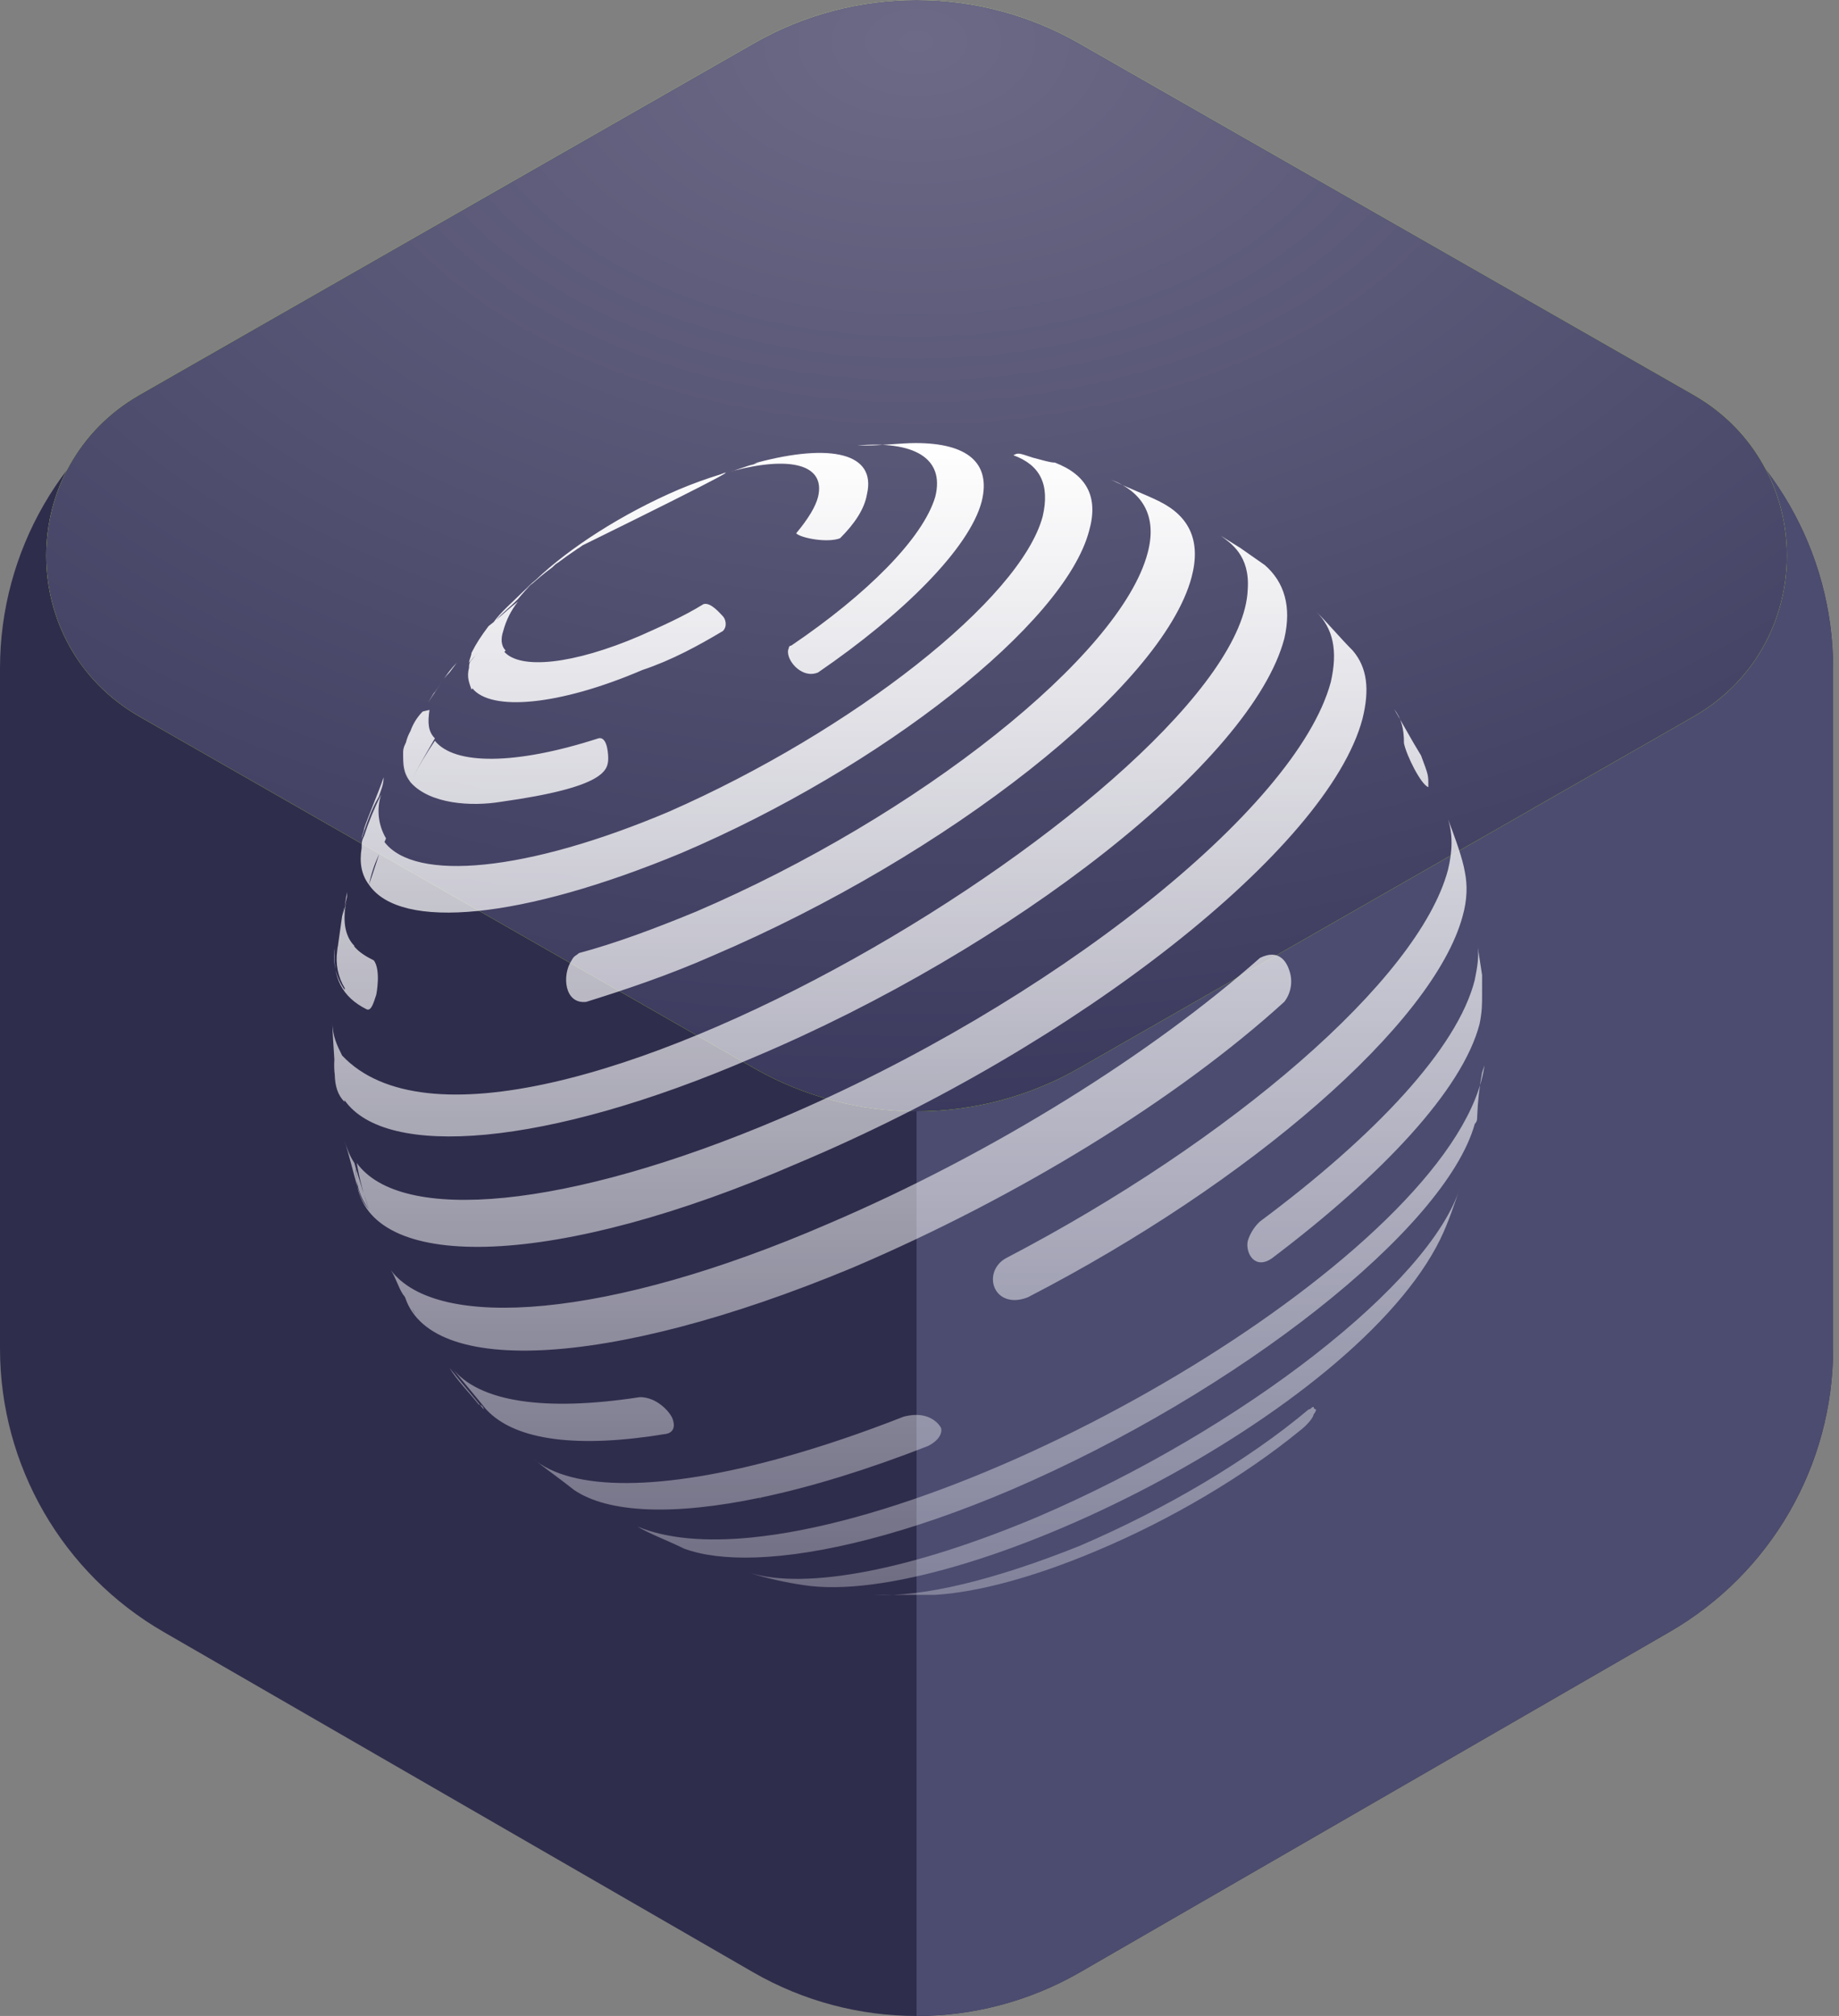 <?xml version="1.0" encoding="UTF-8"?> <svg xmlns="http://www.w3.org/2000/svg" width="83" height="91" viewBox="0 0 83 91" fill="none"><rect x="0" y="0" width="83" height="91" fill="#808080" stroke="none"/><path d="M33.98 2.017C38.551 -0.622 44.182 -0.622 48.753 2.017L75.347 17.371C79.918 20.01 82.734 24.887 82.734 30.165V60.873C82.734 66.151 79.918 71.028 75.347 73.667L48.753 89.021C44.182 91.66 38.551 91.66 33.98 89.021L7.387 73.667C2.816 71.028 0 66.151 0 60.873V30.165C0 24.887 2.816 20.01 7.387 17.371L33.98 2.017Z" fill="#2F2D4C"></path><path fill-rule="evenodd" clip-rule="evenodd" d="M41.367 91V0.038C43.917 0.038 46.468 0.698 48.754 2.017L75.347 17.371C79.918 20.01 82.734 24.887 82.734 30.165V60.873C82.734 66.151 79.918 71.028 75.347 73.667L48.754 89.021C46.468 90.34 43.917 91 41.367 91Z" fill="#4C4C70"></path><path d="M34.03 1.951C38.576 -0.65 44.158 -0.65 48.704 1.951L76.434 17.817C82.053 21.032 82.053 29.134 76.434 32.349L48.704 48.215C44.158 50.816 38.576 50.816 34.03 48.215L6.3 32.349C0.681 29.134 0.681 21.032 6.3 17.817L34.03 1.951Z" fill="url(#paint0_radial_2163_167)"></path><path d="M34.03 1.951C38.576 -0.65 44.158 -0.65 48.704 1.951L76.434 17.817C82.053 21.032 82.053 29.134 76.434 32.349L48.704 48.215C44.158 50.816 38.576 50.816 34.03 48.215L6.3 32.349C0.681 29.134 0.681 21.032 6.3 17.817L34.03 1.951Z" fill="url(#paint1_radial_2163_167)"></path><path d="M19.384 32.046C19.298 32.624 19.321 33.024 19.628 33.328C19.233 34.017 18.926 34.53 18.632 35.102C18.929 34.53 19.233 34.028 19.628 33.438C20.509 34.54 23.263 34.54 27.009 33.328C27.451 33.219 27.451 34.21 27.451 34.21C27.451 34.761 27.34 35.531 22.602 36.194C21.279 36.412 19.404 36.303 18.526 35.31C18.305 34.982 18.195 34.54 18.195 33.989C18.195 33.88 18.195 33.77 18.305 33.547C18.309 33.541 18.313 33.535 18.318 33.529C18.362 33.343 18.432 33.164 18.526 32.998C18.635 32.668 18.856 32.447 19.077 32.117C18.965 32.338 18.747 32.777 18.526 32.998C18.643 32.667 18.831 32.367 19.077 32.117L19.384 32.046ZM20.044 30.629C20.205 30.39 20.382 30.154 20.619 29.914L20.288 30.356C20.269 30.375 20.25 30.394 20.231 30.414C20.348 30.25 20.476 30.086 20.619 29.914L20.288 30.356C20.202 30.443 20.12 30.534 20.044 30.629ZM20.044 30.629C19.906 30.832 19.779 31.032 19.628 31.235C19.614 31.25 19.6 31.264 19.586 31.279C19.495 31.423 19.406 31.568 19.319 31.714L20.044 30.629ZM22.387 27.99C22.717 27.715 23.044 27.405 23.375 27.158C23.066 27.551 22.841 28.002 22.712 28.484C22.602 28.812 22.602 29.142 22.821 29.363C22.801 29.383 22.781 29.403 22.761 29.423C23.489 30.234 25.871 29.995 28.881 28.703C29.872 28.261 30.865 27.819 31.747 27.273C32.077 27.161 32.516 27.712 32.628 27.819C32.737 27.93 32.846 28.261 32.628 28.482C31.526 29.142 30.314 29.802 28.991 30.244C25.205 31.867 22.16 32.109 21.323 31.074L21.279 31.126C21.17 30.796 21.061 30.575 21.17 30.135C21.17 30.023 21.17 29.914 21.279 29.802C21.379 29.673 21.488 29.551 21.604 29.436C21.45 29.587 21.305 29.747 21.17 29.914C21.17 29.802 21.279 29.584 21.279 29.472C21.5 29.03 21.721 28.703 22.051 28.261C22.129 28.203 22.202 28.144 22.28 28.081C22.613 27.613 23.104 27.21 23.593 26.719C24.477 25.949 24.477 25.949 24.916 25.619C25.009 25.523 25.111 25.436 25.221 25.359C25.183 25.39 25.146 25.421 25.109 25.453C25.421 25.218 25.743 24.987 26.081 24.761L26.128 24.735L26.297 24.615C27.877 23.578 29.554 22.697 31.305 21.984C31.591 21.823 31.877 21.682 32.163 21.558C31.994 21.625 31.858 21.685 31.7 21.753C31.426 21.873 31.148 21.986 30.868 22.09C30.426 22.202 30.426 22.202 29.542 22.644C29.1 22.863 29.1 22.863 28.33 23.305C28 23.526 28 23.526 27.228 23.965C26.913 24.175 26.602 24.391 26.297 24.615C33.509 21.066 33.005 21.22 32.498 21.42C31.869 21.614 31.251 21.838 30.644 22.093C28.091 23.185 25.689 24.735 24.186 26.173C23.96 26.355 23.853 26.459 23.593 26.719C23.733 26.586 23.882 26.453 24.035 26.321C23.8 26.551 23.579 26.794 23.372 27.049C23.026 27.395 22.68 27.673 22.387 27.99ZM16.128 53.55C16.154 53.643 16.183 53.732 16.212 53.817C16.291 54.107 16.444 54.372 16.654 54.587C16.449 53.989 16.255 53.386 16.074 52.78C16.063 53.495 16.279 54.122 16.654 54.587C16.404 53.909 16.22 53.209 16.102 52.496C18.084 55.25 25.577 54.587 35.16 50.513C47.391 45.336 58.516 36.524 60.061 30.796C60.391 29.363 60.17 28.372 59.398 27.6C59.949 28.151 60.5 28.812 61.051 29.363C61.712 30.135 61.821 31.126 61.493 32.447C59.949 38.284 48.602 47.208 36.042 52.494C25.137 57.242 16.914 57.452 16.126 53.552C15.936 52.91 15.744 52.081 15.551 51.503C15.66 51.834 15.772 52.164 15.993 52.496L16.058 52.728C16.052 52.866 16.057 53.004 16.074 53.141C16.065 53.015 16.064 52.888 16.069 52.762C16.065 52.751 16.062 52.739 16.058 52.728L16.128 53.55ZM34.016 20.944L34.17 20.881C37.474 20 39.567 20.439 39.128 22.311C39.016 22.975 38.577 23.635 37.916 24.295C37.365 24.516 36.154 24.295 35.933 24.074C36.484 23.414 36.814 22.863 36.923 22.423C37.266 20.967 35.68 20.577 33.096 21.251L32.982 21.292L34.016 20.944ZM33.816 21.022L34.279 20.881C34.191 20.901 34.104 20.923 34.016 20.944L33.816 21.022ZM15.551 49.662V49.74C15.239 49.428 15.122 49.02 15.109 48.513C15.081 48.293 15.075 48.071 15.091 47.85C15.104 48.06 15.111 48.269 15.112 48.479C15.082 48.263 15.075 48.044 15.091 47.827C15.06 47.249 15 46.589 15 46.105C15 46.768 15.221 47.208 15.442 47.647C15.442 47.98 15.468 48.336 15.494 48.695C15.442 48.336 15.442 47.98 15.442 47.647C22.821 55.468 55.984 35.2 56.314 26.61C56.423 25.068 55.542 24.516 55.102 24.186L55.984 24.738L57.084 25.507C57.968 26.279 58.298 27.379 57.968 28.812C56.535 34.319 45.737 42.801 33.949 47.759C24.615 51.787 17.405 52.315 15.551 49.662ZM15.497 41.259L15.66 40.598C15.439 41.482 15.551 42.252 15.991 42.691C15.988 42.7 15.985 42.709 15.983 42.717C16.199 42.977 16.495 43.165 16.872 43.352C17.202 43.794 16.984 44.894 16.984 44.894C16.872 45.224 16.763 45.666 16.542 45.557C15.439 45.005 15 44.124 15.112 42.801C15.005 43.458 15.163 44.131 15.551 44.673L15.562 44.61C15.254 44.101 15.133 43.501 15.221 42.912L15.265 42.626C15.239 42.72 15.224 42.816 15.221 42.912L15.439 41.37L15.66 40.486V40.268L15.497 41.259ZM17.114 38.555C16.905 38.996 16.751 39.46 16.654 39.938C16.321 39.496 16.212 38.947 16.321 38.284C16.321 38.066 16.321 37.954 16.433 37.736C16.643 37.093 16.9 36.468 17.202 35.864C17.096 36.19 17.061 36.536 17.099 36.878C17.137 37.22 17.248 37.549 17.423 37.845L17.353 38.009C18.734 39.818 23.767 39.361 30.202 36.633C38.465 32.998 46.067 27.049 47.061 23.305C47.391 21.875 46.949 20.991 45.737 20.549C45.958 20.439 45.958 20.439 46.619 20.66C47.061 20.772 47.391 20.881 47.609 20.881C49.042 21.433 49.593 22.423 49.154 23.965C48.051 28.151 39.788 34.652 30.753 38.505C23.593 41.48 18.084 42.031 16.654 39.938L17.114 38.555ZM34.113 70.302C32.789 70.347 31.692 70.209 30.863 69.899C30.202 69.569 29.321 69.239 28.772 68.909C30.116 69.465 31.879 69.603 33.907 69.403C45.516 68.259 65.874 56.059 67 48.089L66.891 48.419C66.768 49.074 66.694 49.738 66.67 50.403C66.67 50.513 66.67 50.622 66.561 50.734C65.237 55.468 55.875 62.85 45.628 67.255C41.013 69.223 37.022 70.201 34.118 70.302C34.116 70.302 34.114 70.302 34.113 70.302ZM35.402 65.773L35.602 65.495C35.535 65.586 35.472 65.677 35.407 65.77C37.079 65.302 38.878 64.696 40.779 63.95C41.991 63.62 42.433 64.392 42.433 64.392C42.542 64.501 42.542 64.943 41.881 65.274C39.115 66.355 36.567 67.133 34.328 67.601C34.312 67.633 34.295 67.665 34.279 67.697L34.313 67.603C30.408 68.422 27.446 68.305 25.907 67.255C25.356 66.813 24.584 66.267 24.035 65.825C25.808 67.343 29.911 67.309 35.402 65.773ZM21.609 63.401C21.167 62.85 20.619 62.299 20.288 61.748C20.73 62.299 21.391 63.069 21.83 63.62C21.826 63.563 21.801 63.51 21.761 63.469C21.72 63.429 21.666 63.405 21.609 63.401ZM39.128 20.109C39.788 20.109 40.67 20 41.33 20C43.644 20 44.747 20.881 44.305 22.644C43.753 24.738 40.779 27.712 36.923 30.354C36.154 30.684 35.381 29.693 35.602 29.254C35.602 29.142 35.712 29.142 35.712 29.142C39.128 26.828 41.66 24.295 42.212 22.423C42.654 20.66 41.221 19.891 38.686 20.109H39.128ZM52.346 22.644C53.67 23.305 54.218 24.407 53.779 26.058C52.458 31.014 42.763 38.617 32.186 43.133C30.202 44.012 28.221 44.675 26.458 45.224C25.465 45.336 25.356 44.012 25.798 43.352C25.907 43.133 26.016 43.133 26.128 43.022C27.779 42.58 29.542 41.922 31.416 41.15C41.439 36.854 50.584 29.584 51.798 24.956C52.237 23.305 51.577 22.202 50.144 21.654C50.805 21.984 51.686 22.314 52.346 22.642V22.644ZM63.805 33.549L64.135 34.101C64.465 34.982 64.465 34.982 64.465 35.421V35.531C64.135 35.421 63.477 34.101 63.365 33.549C63.365 32.889 63.253 32.447 62.923 32.007L63.805 33.549ZM66.119 39.387C66.228 39.938 66.228 40.598 66.009 41.37C64.686 46.217 56.423 53.375 46.398 58.555C45.298 58.994 44.635 58.222 44.856 57.452C44.945 57.168 45.143 56.931 45.407 56.792C55.542 51.503 64.023 44.233 65.349 39.277C65.567 38.393 65.567 37.624 65.349 36.963C65.679 37.845 66.009 38.726 66.119 39.387ZM66.891 44.015V44.894C66.891 45.336 66.891 45.666 66.779 46.217C66.009 49.192 62.372 53.045 57.416 56.792C56.644 57.343 56.202 56.571 56.314 56.02C56.417 55.683 56.607 55.379 56.865 55.138C62.042 51.285 65.788 47.317 66.561 44.233C66.67 43.682 66.779 43.133 66.67 42.582L66.891 44.012V44.015ZM21.279 31.123C21.17 30.793 21.061 30.575 21.17 30.135C21.061 30.575 21.17 30.796 21.279 31.123ZM18.526 35.31C18.307 34.979 18.195 34.537 18.195 33.986C18.195 34.537 18.195 34.87 18.526 35.31ZM16.651 39.935C16.321 39.493 16.212 38.947 16.321 38.284C16.212 38.947 16.318 39.496 16.651 39.935ZM58.186 43.791C58.272 44.029 58.297 44.285 58.258 44.535C58.22 44.785 58.119 45.021 57.965 45.221C53.119 49.629 45.958 54.036 38.465 57.229C27.337 61.857 18.965 62.187 18.195 58.219C18.084 57.889 18.195 58.11 18.305 58.001C18.305 58.11 18.305 58.661 18.747 59.322C18.635 59.101 18.526 58.992 18.416 58.771C18.305 58.661 18.305 58.552 18.195 58.441C17.974 58.11 17.865 57.671 17.644 57.341C19.737 60.094 27.449 59.543 37.365 55.248C44.856 52.052 52.016 47.535 56.865 43.24C57.747 42.798 58.077 43.461 58.186 43.791ZM30.314 63.948C30.423 64.169 30.535 64.611 30.093 64.72C26.128 65.38 23.263 65.05 21.939 63.617C21.5 63.066 20.84 62.297 20.398 61.745C21.609 63.287 24.584 63.729 28.881 63.066C29.654 63.066 30.202 63.729 30.311 63.95L30.314 63.948ZM65.016 55.908C65.346 55.248 65.679 54.254 65.9 53.594C64.574 57.889 56.093 64.499 46.84 68.467C41.109 70.887 36.372 71.769 33.84 70.999C34.5 71.218 35.491 71.441 36.263 71.55C43.314 72.65 61.16 63.838 65.019 55.908H65.016ZM59.288 63.838C59.288 63.948 59.067 64.28 58.628 64.611C56.202 66.592 52.898 68.576 49.484 70.006C46.619 71.218 44.084 71.878 42.212 71.99H39.456C41.66 72.099 44.856 71.329 48.712 69.787C52.567 68.134 56.314 65.931 59.067 63.617C59.179 63.617 59.179 63.508 59.288 63.508C59.288 63.508 59.288 63.617 59.398 63.617C59.398 63.617 59.398 63.729 59.288 63.838ZM16.321 37.845C16.321 37.736 16.433 37.514 16.433 37.403C16.654 36.742 17.093 35.752 17.314 35.089C17.314 35.421 17.202 35.642 17.093 35.973C16.763 36.524 16.542 37.184 16.321 37.845Z" fill="url(#paint2_linear_2163_167)"></path><defs><radialGradient id="paint0_radial_2163_167" cx="0" cy="0" r="1" gradientUnits="userSpaceOnUse" gradientTransform="translate(41.367 1.938) rotate(89.999) scale(48.227 75.526)"><stop stop-color="#D8FF7B"></stop><stop offset="1" stop-color="#B5FF05"></stop></radialGradient><radialGradient id="paint1_radial_2163_167" cx="0" cy="0" r="1" gradientUnits="userSpaceOnUse" gradientTransform="translate(41.367 1.938) rotate(89.999) scale(48.227 75.526)"><stop stop-color="#6C6A86"></stop><stop offset="1" stop-color="#3B395D"></stop></radialGradient><linearGradient id="paint2_linear_2163_167" x1="41" y1="20" x2="41" y2="72" gradientUnits="userSpaceOnUse"><stop stop-color="white"></stop><stop offset="1" stop-color="white" stop-opacity="0.3"></stop></linearGradient></defs></svg> 